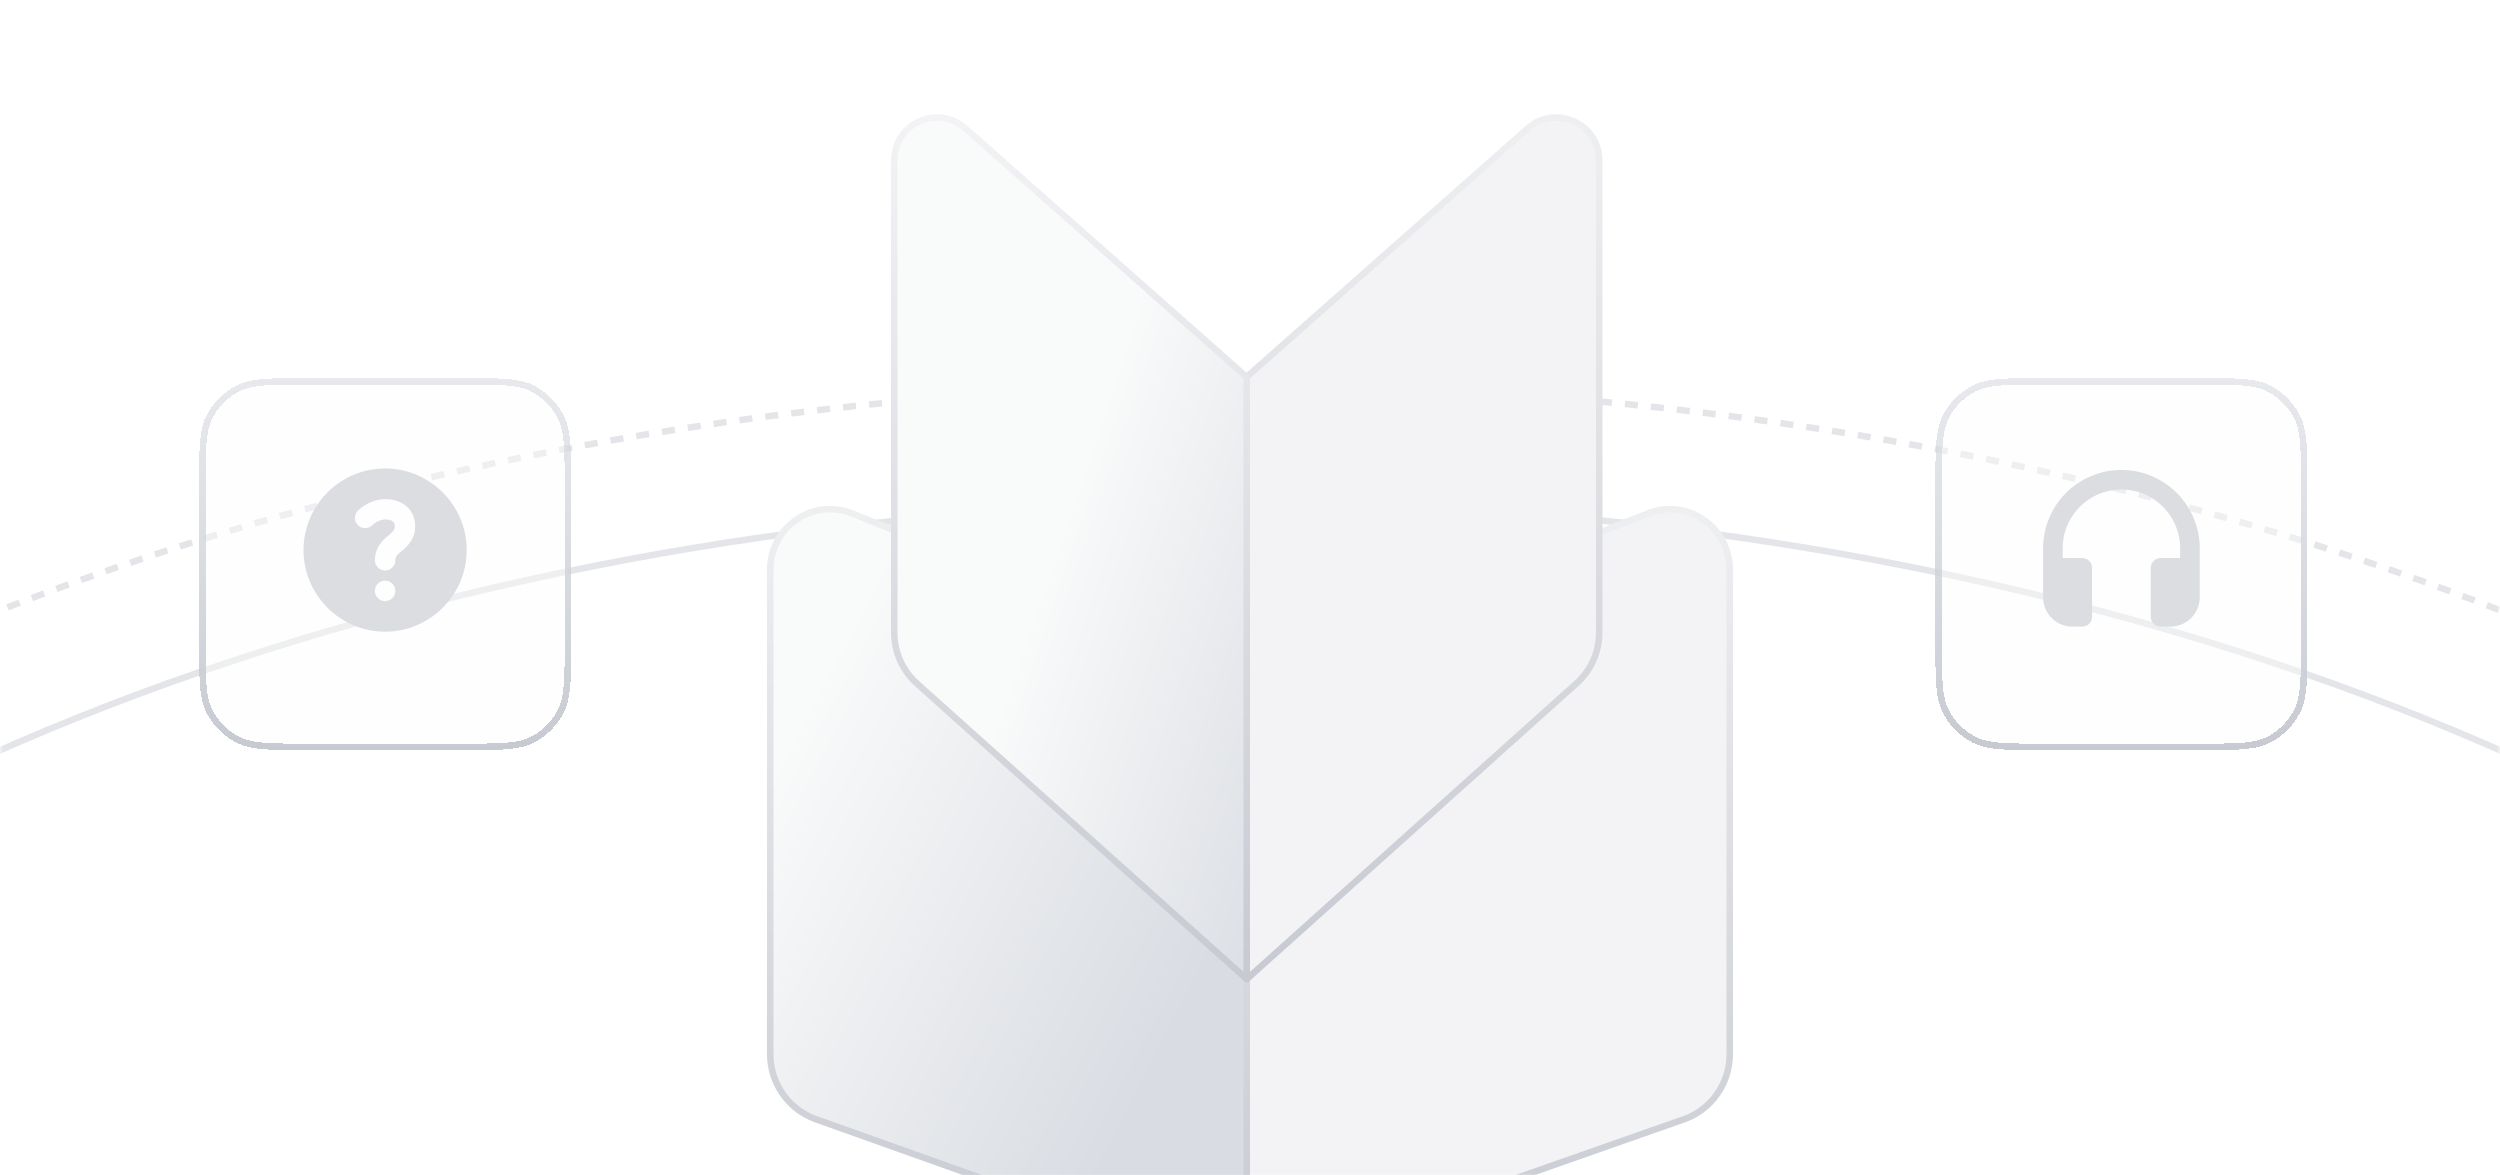<svg xmlns="http://www.w3.org/2000/svg" fill="none" viewBox="0 0 383 180"><g clip-path="url(#book_svg__a)"><mask id="book_svg__c" width="383" height="321" x="0" y="-140" maskUnits="userSpaceOnUse" style="mask-type:alpha"><path fill="url(#book_svg__b)" d="M0-140h383v321H0z"/></mask><g mask="url(#book_svg__c)"><g filter="url(#book_svg__d)"><ellipse cx="191.5" cy="283.5" fill="#FDFDFD" fill-opacity=".01" rx="278.5" ry="173.5"/></g><ellipse cx="191.5" cy="283.5" stroke="#E3E5E8" stroke-linejoin="round" rx="331.5" ry="206.5"/><ellipse cx="191.5" cy="283.5" stroke="#E3E5E8" stroke-dasharray="2 2" rx="359.5" ry="224.5"/></g><g filter="url(#book_svg__e)"><g filter="url(#book_svg__f)"><path fill="#F3F3F6" d="m191 57.81 61.508-24.171c6.01-2.362 12.492 2.116 12.492 8.63v74.212c0 4.455-2.761 8.432-6.907 9.95L191 150z"/><path stroke="url(#book_svg__g)" stroke-linejoin="round" d="m191 57.81 61.508-24.171c6.01-2.362 12.492 2.116 12.492 8.63v74.212c0 4.455-2.761 8.432-6.907 9.95L191 150z"/></g><path fill="url(#book_svg__h)" stroke="url(#book_svg__i)" stroke-linejoin="round" d="M191 57.81 130.492 33.64c-6.01-2.362-12.492 2.116-12.492 8.63v74.212c0 4.455 2.761 8.432 6.907 9.95L191 150z"/></g><g filter="url(#book_svg__j)"><path fill="#F3F3F6" d="m191 57.738 43.038-38.07C238.284 15.913 245 18.91 245 24.563v72.356c0 2.967-1.265 5.795-3.481 7.782L191 150z"/><path stroke="url(#book_svg__k)" stroke-linejoin="round" d="m191 57.738 43.038-38.07C238.284 15.913 245 18.91 245 24.563v72.356c0 2.967-1.265 5.795-3.481 7.782L191 150z"/></g><path fill="url(#book_svg__l)" stroke="url(#book_svg__m)" stroke-linejoin="round" d="m191 57.776-43.112-38.12C143.661 15.918 137 18.918 137 24.559v72.363c0 2.976 1.266 5.812 3.483 7.798L191 150z"/><g filter="url(#book_svg__n)" shape-rendering="crispEdges"><path fill="#FDFDFD" fill-opacity=".42" d="M297 70.1c0-5.695 0-8.542 1.126-10.71a10 10 0 0 1 4.264-4.264C304.558 54 307.405 54 313.1 54h23.8c5.695 0 8.542 0 10.71 1.126a10 10 0 0 1 4.264 4.264C353 61.558 353 64.405 353 70.1v23.8c0 5.695 0 8.542-1.126 10.71a10 10 0 0 1-4.264 4.264C345.442 110 342.595 110 336.9 110h-23.8c-5.695 0-8.542 0-10.71-1.126a10 10 0 0 1-4.264-4.264C297 102.442 297 99.595 297 93.9z"/><path stroke="url(#book_svg__o)" d="M297 70.1c0-5.695 0-8.542 1.126-10.71a10 10 0 0 1 4.264-4.264C304.558 54 307.405 54 313.1 54h23.8c5.695 0 8.542 0 10.71 1.126a10 10 0 0 1 4.264 4.264C353 61.558 353 64.405 353 70.1v23.8c0 5.695 0 8.542-1.126 10.71a10 10 0 0 1-4.264 4.264C345.442 110 342.595 110 336.9 110h-23.8c-5.695 0-8.542 0-10.71-1.126a10 10 0 0 1-4.264-4.264C297 102.442 297 99.595 297 93.9z"/></g><g filter="url(#book_svg__p)"><path fill="#DBDDE1" d="M325 70c-6.616 0-12 5.383-12 12v7.5c0 2.481 2.019 4.5 4.5 4.5h1.5a1.5 1.5 0 0 0 1.5-1.5V85a1.5 1.5 0 0 0-1.5-1.5h-3V82c0-4.963 4.036-9 9-9s9 4.037 9 9v1.5h-3a1.5 1.5 0 0 0-1.5 1.5v7.5A1.5 1.5 0 0 0 331 94h1.5c2.481 0 4.5-2.019 4.5-4.5V82c0-6.617-5.384-12-12-12"/></g><g filter="url(#book_svg__q)" shape-rendering="crispEdges"><path fill="#FDFDFD" fill-opacity=".42" d="M31 70.1c0-5.695 0-8.542 1.126-10.71a10 10 0 0 1 4.264-4.264C38.558 54 41.405 54 47.1 54h23.8c5.695 0 8.542 0 10.71 1.126a10 10 0 0 1 4.264 4.264C87 61.558 87 64.405 87 70.1v23.8c0 5.695 0 8.542-1.126 10.71a10 10 0 0 1-4.264 4.264C79.442 110 76.595 110 70.9 110H47.1c-5.695 0-8.542 0-10.71-1.126a10 10 0 0 1-4.264-4.264C31 102.442 31 99.595 31 93.9z"/><path stroke="url(#book_svg__r)" d="M31 70.1c0-5.695 0-8.542 1.126-10.71a10 10 0 0 1 4.264-4.264C38.558 54 41.405 54 47.1 54h23.8c5.695 0 8.542 0 10.71 1.126a10 10 0 0 1 4.264 4.264C87 61.558 87 64.405 87 70.1v23.8c0 5.695 0 8.542-1.126 10.71a10 10 0 0 1-4.264 4.264C79.442 110 76.595 110 70.9 110H47.1c-5.695 0-8.542 0-10.71-1.126a10 10 0 0 1-4.264-4.264C31 102.442 31 99.595 31 93.9z"/></g><g filter="url(#book_svg__s)"><path fill="#DBDDE1" d="M59 69.5c-6.875 0-12.5 5.625-12.5 12.5S52.125 94.5 59 94.5 71.5 88.875 71.5 82 65.875 69.5 59 69.5m0 20.313a1.563 1.563 0 1 1 .001-3.127A1.563 1.563 0 0 1 59 89.812m2.536-7.67c-.777.668-.974.893-.974 1.42a1.562 1.562 0 1 1-3.124 0c0-2.022 1.242-3.088 2.065-3.793.777-.664.974-.89.974-1.415 0-.286 0-1.043-1.475-1.043-.682.038-1.408.35-1.966.877a1.563 1.563 0 1 1-2.145-2.273 6.37 6.37 0 0 1 4.03-1.725h.004c2.831 0 4.677 1.673 4.677 4.165 0 2.02-1.243 3.086-2.064 3.79z"/></g></g><defs><linearGradient id="book_svg__b" x1="191.5" x2="191.5" y1="-140" y2="181" gradientUnits="userSpaceOnUse"><stop offset=".293" stop-color="#F9F9F9" stop-opacity="0"/><stop offset=".409" stop-color="#F9F9F9" stop-opacity=".54"/><stop offset=".626" stop-color="#F4F4F4"/></linearGradient><linearGradient id="book_svg__g" x1="228" x2="228" y1="33" y2="150" gradientUnits="userSpaceOnUse"><stop stop-color="#EEEFF1"/><stop offset="1" stop-color="#C7CAD1"/></linearGradient><linearGradient id="book_svg__h" x1="117.613" x2="214.225" y1="74.415" y2="124.54" gradientUnits="userSpaceOnUse"><stop stop-color="#F9FAFA"/><stop offset=".673" stop-color="#D9DCE2"/></linearGradient><linearGradient id="book_svg__i" x1="154.5" x2="154.5" y1="33" y2="150" gradientUnits="userSpaceOnUse"><stop stop-color="#EEEFF1"/><stop offset="1" stop-color="#C7CAD1"/></linearGradient><linearGradient id="book_svg__k" x1="218" x2="218" y1="18" y2="150" gradientUnits="userSpaceOnUse"><stop stop-color="#EEEFF1"/><stop offset="1" stop-color="#C7CAD1"/></linearGradient><linearGradient id="book_svg__l" x1="136.718" x2="217" y1="64.328" y2="91.5" gradientUnits="userSpaceOnUse"><stop offset=".351" stop-color="#F9FAFA"/><stop offset="1" stop-color="#D9DCE2"/></linearGradient><linearGradient id="book_svg__m" x1="164" x2="164" y1="18" y2="150" gradientUnits="userSpaceOnUse"><stop stop-color="#F3F3F6"/><stop offset="1" stop-color="#C7CAD1"/></linearGradient><linearGradient id="book_svg__o" x1="325" x2="325" y1="14" y2="110" gradientUnits="userSpaceOnUse"><stop stop-color="#E0E4EB" stop-opacity=".28"/><stop offset="1" stop-color="#C7CAD1"/></linearGradient><linearGradient id="book_svg__r" x1="59" x2="59" y1="14" y2="110" gradientUnits="userSpaceOnUse"><stop stop-color="#E0E4EB" stop-opacity=".28"/><stop offset="1" stop-color="#C7CAD1"/></linearGradient><filter id="book_svg__d" width="557" height="349" x="-87" y="110" color-interpolation-filters="sRGB" filterUnits="userSpaceOnUse"><feFlood flood-opacity="0" result="BackgroundImageFix"/><feBlend in="SourceGraphic" in2="BackgroundImageFix" result="shape"/><feColorMatrix in="SourceAlpha" result="hardAlpha" values="0 0 0 0 0 0 0 0 0 0 0 0 0 0 0 0 0 0 127 0"/><feOffset dy="2"/><feGaussianBlur stdDeviation="5"/><feComposite in2="hardAlpha" k2="-1" k3="1" operator="arithmetic"/><feColorMatrix values="0 0 0 0 0 0 0 0 0 0 0 0 0 0 0 0 0 0 0.1 0"/><feBlend in2="shape" result="effect1_innerShadow_10104_19285"/></filter><filter id="book_svg__e" width="216" height="186" x="83.5" y="15.5" color-interpolation-filters="sRGB" filterUnits="userSpaceOnUse"><feFlood flood-opacity="0" result="BackgroundImageFix"/><feColorMatrix in="SourceAlpha" result="hardAlpha" values="0 0 0 0 0 0 0 0 0 0 0 0 0 0 0 0 0 0 127 0"/><feOffset dy="7"/><feGaussianBlur stdDeviation="3.5"/><feComposite in2="hardAlpha" operator="out"/><feColorMatrix values="0 0 0 0 0.503 0 0 0 0 0.522 0 0 0 0 0.558 0 0 0 0.1 0"/><feBlend in2="BackgroundImageFix" result="effect1_dropShadow_10104_19285"/><feColorMatrix in="SourceAlpha" result="hardAlpha" values="0 0 0 0 0 0 0 0 0 0 0 0 0 0 0 0 0 0 127 0"/><feOffset dy="21"/><feGaussianBlur stdDeviation="13"/><feComposite in2="hardAlpha" operator="out"/><feColorMatrix values="0 0 0 0 0.434 0 0 0 0 0.453 0 0 0 0 0.491 0 0 0 0.1 0"/><feBlend in2="effect1_dropShadow_10104_19285" result="effect2_dropShadow_10104_19285"/><feColorMatrix in="SourceAlpha" result="hardAlpha" values="0 0 0 0 0 0 0 0 0 0 0 0 0 0 0 0 0 0 127 0"/><feOffset dy="17"/><feGaussianBlur stdDeviation="17"/><feComposite in2="hardAlpha" operator="out"/><feColorMatrix values="0 0 0 0 0.434 0 0 0 0 0.453 0 0 0 0 0.491 0 0 0 0.1 0"/><feBlend in2="effect2_dropShadow_10104_19285" result="effect3_dropShadow_10104_19285"/><feBlend in="SourceGraphic" in2="effect3_dropShadow_10104_19285" result="shape"/></filter><filter id="book_svg__f" width="82.736" height="125.736" x="186.632" y="28.632" color-interpolation-filters="sRGB" filterUnits="userSpaceOnUse"><feFlood flood-opacity="0" result="BackgroundImageFix"/><feGaussianBlur in="BackgroundImageFix" stdDeviation="1.934"/><feComposite in2="SourceAlpha" operator="in" result="effect1_backgroundBlur_10104_19285"/><feBlend in="SourceGraphic" in2="effect1_backgroundBlur_10104_19285" result="shape"/></filter><filter id="book_svg__j" width="62.736" height="140.736" x="186.632" y="13.632" color-interpolation-filters="sRGB" filterUnits="userSpaceOnUse"><feFlood flood-opacity="0" result="BackgroundImageFix"/><feGaussianBlur in="BackgroundImageFix" stdDeviation="1.934"/><feComposite in2="SourceAlpha" operator="in" result="effect1_backgroundBlur_10104_19285"/><feBlend in="SourceGraphic" in2="effect1_backgroundBlur_10104_19285" result="shape"/></filter><filter id="book_svg__n" width="77.632" height="77.632" x="286.184" y="47.605" color-interpolation-filters="sRGB" filterUnits="userSpaceOnUse"><feFlood flood-opacity="0" result="BackgroundImageFix"/><feGaussianBlur in="BackgroundImageFix" stdDeviation="2.579"/><feComposite in2="SourceAlpha" operator="in" result="effect1_backgroundBlur_10104_19285"/><feColorMatrix in="SourceAlpha" result="hardAlpha" values="0 0 0 0 0 0 0 0 0 0 0 0 0 0 0 0 0 0 127 0"/><feOffset dy="4.421"/><feGaussianBlur stdDeviation="5.158"/><feComposite in2="hardAlpha" operator="out"/><feColorMatrix values="0 0 0 0 0.18 0 0 0 0 0.192 0 0 0 0 0.22 0 0 0 0.14 0"/><feBlend in2="effect1_backgroundBlur_10104_19285" result="effect2_dropShadow_10104_19285"/><feBlend in="SourceGraphic" in2="effect2_dropShadow_10104_19285" result="shape"/></filter><filter id="book_svg__p" width="28" height="28" x="311" y="69" color-interpolation-filters="sRGB" filterUnits="userSpaceOnUse"><feFlood flood-opacity="0" result="BackgroundImageFix"/><feColorMatrix in="SourceAlpha" result="hardAlpha" values="0 0 0 0 0 0 0 0 0 0 0 0 0 0 0 0 0 0 127 0"/><feOffset dy="1"/><feGaussianBlur stdDeviation="1"/><feComposite in2="hardAlpha" operator="out"/><feColorMatrix values="0 0 0 0 1 0 0 0 0 1 0 0 0 0 1 0 0 0 0.56 0"/><feBlend in2="BackgroundImageFix" result="effect1_dropShadow_10104_19285"/><feBlend in="SourceGraphic" in2="effect1_dropShadow_10104_19285" result="shape"/><feColorMatrix in="SourceAlpha" result="hardAlpha" values="0 0 0 0 0 0 0 0 0 0 0 0 0 0 0 0 0 0 127 0"/><feOffset dy="1"/><feGaussianBlur stdDeviation="1"/><feComposite in2="hardAlpha" k2="-1" k3="1" operator="arithmetic"/><feColorMatrix values="0 0 0 0 0 0 0 0 0 0 0 0 0 0 0 0 0 0 0.1 0"/><feBlend in2="shape" result="effect2_innerShadow_10104_19285"/></filter><filter id="book_svg__q" width="77.632" height="77.632" x="20.184" y="47.605" color-interpolation-filters="sRGB" filterUnits="userSpaceOnUse"><feFlood flood-opacity="0" result="BackgroundImageFix"/><feGaussianBlur in="BackgroundImageFix" stdDeviation="2.579"/><feComposite in2="SourceAlpha" operator="in" result="effect1_backgroundBlur_10104_19285"/><feColorMatrix in="SourceAlpha" result="hardAlpha" values="0 0 0 0 0 0 0 0 0 0 0 0 0 0 0 0 0 0 127 0"/><feOffset dy="4.421"/><feGaussianBlur stdDeviation="5.158"/><feComposite in2="hardAlpha" operator="out"/><feColorMatrix values="0 0 0 0 0.18 0 0 0 0 0.192 0 0 0 0 0.22 0 0 0 0.14 0"/><feBlend in2="effect1_backgroundBlur_10104_19285" result="effect2_dropShadow_10104_19285"/><feBlend in="SourceGraphic" in2="effect2_dropShadow_10104_19285" result="shape"/></filter><filter id="book_svg__s" width="29.546" height="29.546" x="44.227" y="68.364" color-interpolation-filters="sRGB" filterUnits="userSpaceOnUse"><feFlood flood-opacity="0" result="BackgroundImageFix"/><feColorMatrix in="SourceAlpha" result="hardAlpha" values="0 0 0 0 0 0 0 0 0 0 0 0 0 0 0 0 0 0 127 0"/><feOffset dy="1.136"/><feGaussianBlur stdDeviation="1.136"/><feComposite in2="hardAlpha" operator="out"/><feColorMatrix values="0 0 0 0 1 0 0 0 0 1 0 0 0 0 1 0 0 0 0.56 0"/><feBlend in2="BackgroundImageFix" result="effect1_dropShadow_10104_19285"/><feBlend in="SourceGraphic" in2="effect1_dropShadow_10104_19285" result="shape"/><feColorMatrix in="SourceAlpha" result="hardAlpha" values="0 0 0 0 0 0 0 0 0 0 0 0 0 0 0 0 0 0 127 0"/><feOffset dy="1.136"/><feGaussianBlur stdDeviation="1.136"/><feComposite in2="hardAlpha" k2="-1" k3="1" operator="arithmetic"/><feColorMatrix values="0 0 0 0 0 0 0 0 0 0 0 0 0 0 0 0 0 0 0.1 0"/><feBlend in2="shape" result="effect2_innerShadow_10104_19285"/></filter><clipPath id="book_svg__a"><path fill="#fff" d="M0 0h383v180H0z"/></clipPath></defs></svg>